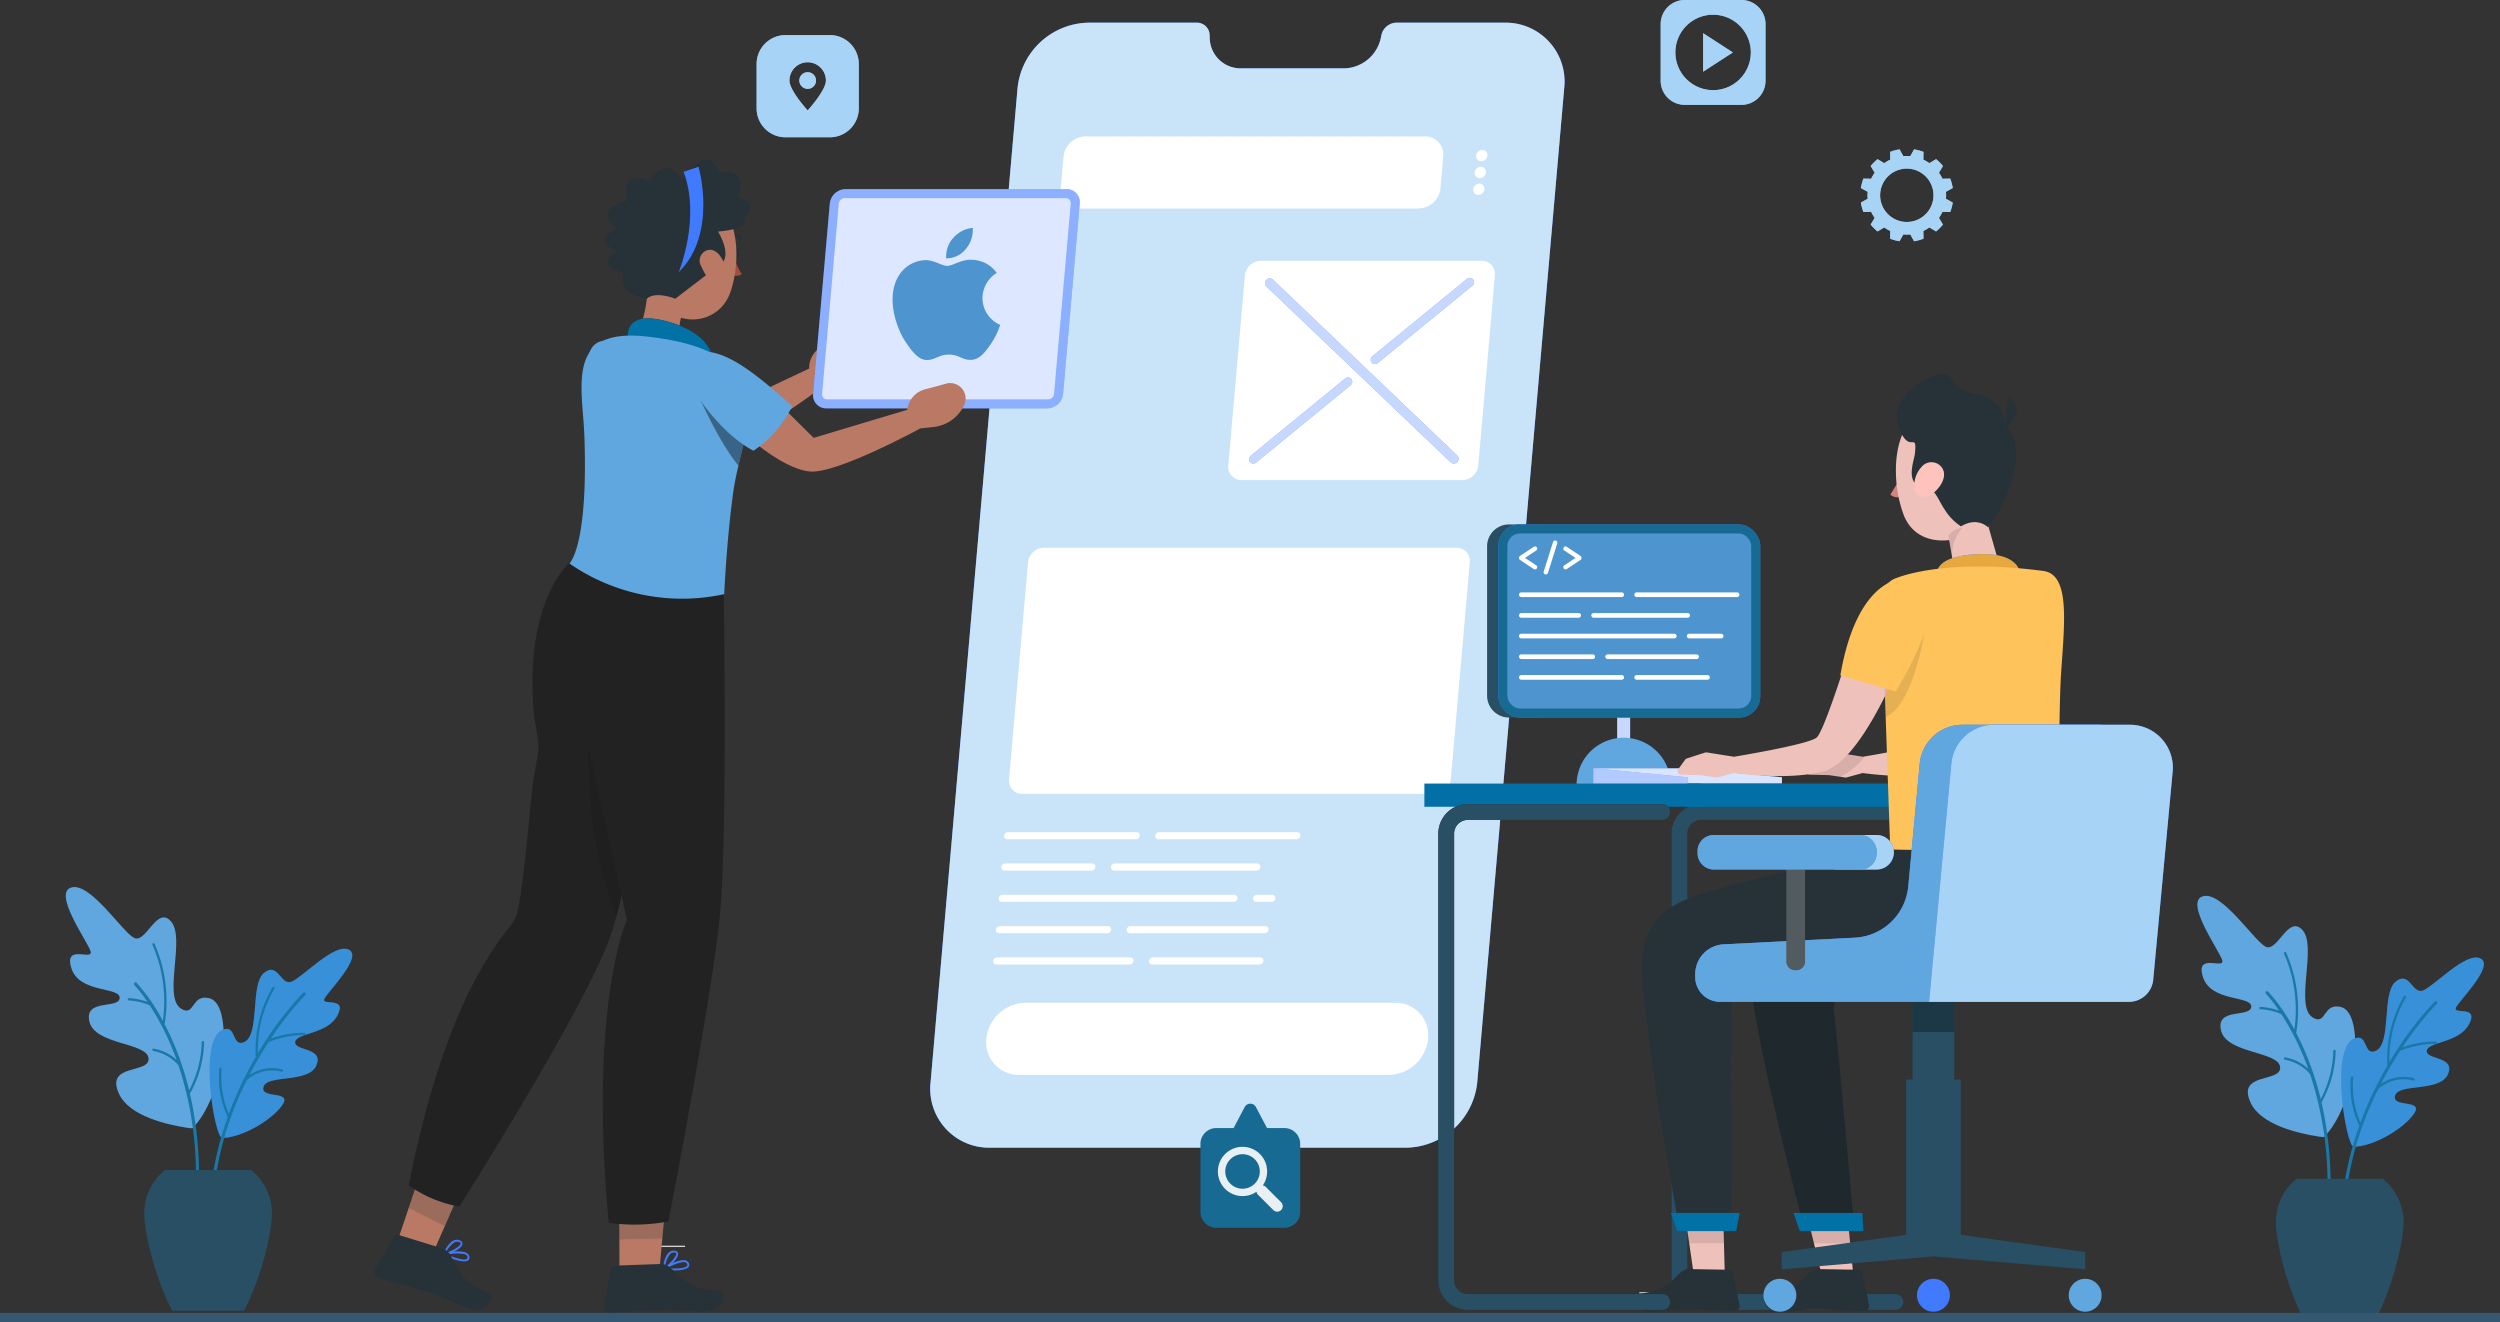 <svg xmlns="http://www.w3.org/2000/svg" width="570" height="301.526" viewBox="0 0 570 301.526">
  <rect x="0" y="0" width="570" height="301.526" fill="#333333" stroke="none"/>
  <g id="IT_Service_Indonesia_ic_9" transform="translate(-815 -957.663)">
    <g id="Group_303825" data-name="Group 303825" transform="translate(62)">
      <g id="Group_303824" data-name="Group 303824" transform="translate(795.194 842.27)">
        <g id="Background_Complete" data-name="Background Complete" transform="translate(0 86.731)">
          <g id="Group_303727" data-name="Group 303727" transform="translate(0 303.962)">
            <rect id="Rectangle_163051" data-name="Rectangle 163051" width="8.937" height="0.257" transform="translate(331.575 19.337)" fill="#ebebeb"/>
            <rect id="Rectangle_163054" data-name="Rectangle 163054" width="6.511" height="0.257" transform="translate(107.489 8.728)" fill="#ebebeb"/>
          </g>
          <g id="Group_303738" data-name="Group 303738" transform="translate(-27.194 230.908)">
            <g id="Group_303734" data-name="Group 303734" transform="translate(0 0)">
              <path id="Path_136107" data-name="Path 136107" d="M77.849,301.144c-.088.1.4.774-1.574.478-4.855-.73-13.308-2.7-15.662-7.692-3.361-7.132,7.059-4.529,6.7-8.174S55.1,282.747,53.837,277.4s6.783-2.8,6.89-5.407-9.159-.988-11-6.757,5.164-1.522,4.359-3.921-8.644-13.248-4.378-14.508,11.45,9.874,14.223,11.452,5.236-7.51,8.541-3.673-1.937,17.261,2.279,19.866c3.139,1.94,2.252-3.4,6.4-2.407C86.778,273.4,84.885,293.275,77.849,301.144Z" transform="translate(-48.447 -246.707)" fill="#60a6df"/>
              <path id="Path_136108" data-name="Path 136108" d="M68.374,277.015a16.639,16.639,0,0,1,4.2.861,31.65,31.65,0,0,0-2.986-3.835.36.36,0,0,1,.512-.506,42.335,42.335,0,0,1,5.98,8.675,32.032,32.032,0,0,0-2.367-17.323.27.27,0,0,1,.485-.237,32.456,32.456,0,0,1,2.291,18.321c.5.947,1,1.959,1.491,3.047a67.978,67.978,0,0,1,4.1,12.023,24.7,24.7,0,0,0,2.866-10.98.27.27,0,0,1,.539.017A24.821,24.821,0,0,1,82.263,298.8a83.837,83.837,0,0,1,1.827,24.788.361.361,0,0,1-.384.335l-.045-.006a.358.358,0,0,1-.289-.377,79.278,79.278,0,0,0-3.719-31.19,9.882,9.882,0,0,0-5.74-3.275.283.283,0,0,1-.224-.309.27.27,0,0,1,.308-.225,10.153,10.153,0,0,1,5.236,2.6A60.135,60.135,0,0,0,73.1,278.672a14.845,14.845,0,0,0-4.771-1.119.275.275,0,0,1-.246-.292A.269.269,0,0,1,68.374,277.015Z" transform="translate(-53.956 -251.7)" fill="#1978a7"/>
            </g>
            <g id="Group_303737" data-name="Group 303737" transform="translate(32.738 14.061)">
              <g id="Group_303736" data-name="Group 303736" transform="translate(0.042)">
                <path id="Path_136109" data-name="Path 136109" d="M96.855,309.383c4.034.076,10.925-3.67,13.63-7.315,2.745-3.7-4.977-1.4-4.183-4.308s10.313-.758,12.07-4.918-5.112-3.2-4.839-5.329,7.389-1.695,9.673-6.116-3.975-1.945-2.993-3.778,8.828-9.546,5.545-11.154-10.639,6.426-13.1,7.322-3.04-4.652-6.247-2-.806,14.254-4.581,15.785c-2.811,1.14-1.615-4.172-4.852-2.831C91.31,287.09,95.217,309.352,96.855,309.383Z" transform="translate(-94.013 -266.253)" fill="#3890d8"/>
                <g id="Group_303735" data-name="Group 303735" opacity="0.3">
                  <path id="Path_136110" data-name="Path 136110" d="M96.855,309.383c4.034.076,10.925-3.67,13.63-7.315,2.745-3.7-4.977-1.4-4.183-4.308s10.313-.758,12.07-4.918-5.112-3.2-4.839-5.329,7.389-1.695,9.673-6.116-3.975-1.945-2.993-3.778,8.828-9.546,5.545-11.154-10.639,6.426-13.1,7.322-3.04-4.652-6.247-2-.806,14.254-4.581,15.785c-2.811,1.14-1.615-4.172-4.852-2.831C91.31,287.09,95.217,309.352,96.855,309.383Z" transform="translate(-94.013 -266.253)" fill="#3890d8"/>
                </g>
              </g>
              <path id="Path_136111" data-name="Path 136111" d="M98.171,307.945a.255.255,0,0,1-.142-.118,21.223,21.223,0,0,1-1.81-10.815.27.27,0,1,1,.538.042,21.562,21.562,0,0,0,1.633,10.278,82.769,82.769,0,0,1,6.144-13,28.41,28.41,0,0,1,3.77-15.828.27.27,0,1,1,.455.29,28.024,28.024,0,0,0-3.739,14.7,75.593,75.593,0,0,1,10.318-13.792.36.36,0,0,1,.5.514,70.1,70.1,0,0,0-7.874,9.956,21.123,21.123,0,0,1,7.628-1.343.27.27,0,0,1-.006.54h-.005a20.7,20.7,0,0,0-8.135,1.584,85.863,85.863,0,0,0-4.391,7.549,9.122,9.122,0,0,1,7.526-1.326.27.27,0,0,1,.192.33.267.267,0,0,1-.329.192,8.7,8.7,0,0,0-7.955,1.924,73.058,73.058,0,0,0-7.82,29.577.359.359,0,0,1-.359.346H94.3a.36.36,0,0,1-.345-.374A70.988,70.988,0,0,1,98.171,307.945Z" transform="translate(-93.955 -269.657)" fill="#1978a7"/>
            </g>
            <path id="Path_136112" data-name="Path 136112" d="M79.7,368.471c-3.851-7.241-6.38-17.7-6.38-22.288a12.8,12.8,0,0,1,4.7-9.791h19.72a12.806,12.806,0,0,1,4.7,9.791c0,4.585-2.53,15.048-6.381,22.288Z" transform="translate(-55.427 -271.872)" fill="#284f63"/>
          </g>
          <g id="Group_304537" data-name="Group 304537" transform="translate(458.806 232.91)">
            <g id="Group_303734-2" data-name="Group 303734" transform="translate(0 0)">
              <path id="Path_136107-2" data-name="Path 136107" d="M77.849,301.144c-.088.1.4.774-1.574.478-4.855-.73-13.308-2.7-15.662-7.692-3.361-7.132,7.059-4.529,6.7-8.174S55.1,282.747,53.837,277.4s6.783-2.8,6.89-5.407-9.159-.988-11-6.757,5.164-1.522,4.359-3.921-8.644-13.248-4.378-14.508,11.45,9.874,14.223,11.452,5.236-7.51,8.541-3.673-1.937,17.261,2.279,19.866c3.139,1.94,2.252-3.4,6.4-2.407C86.778,273.4,84.885,293.275,77.849,301.144Z" transform="translate(-48.447 -246.707)" fill="#60a6df"/>
              <path id="Path_136108-2" data-name="Path 136108" d="M68.374,277.015a16.639,16.639,0,0,1,4.2.861,31.65,31.65,0,0,0-2.986-3.835.36.36,0,0,1,.512-.506,42.335,42.335,0,0,1,5.98,8.675,32.032,32.032,0,0,0-2.367-17.323.27.27,0,0,1,.485-.237,32.456,32.456,0,0,1,2.291,18.321c.5.947,1,1.959,1.491,3.047a67.978,67.978,0,0,1,4.1,12.023,24.7,24.7,0,0,0,2.866-10.98.27.27,0,0,1,.539.017A24.821,24.821,0,0,1,82.263,298.8a83.837,83.837,0,0,1,1.827,24.788.361.361,0,0,1-.384.335l-.045-.006a.358.358,0,0,1-.289-.377,79.278,79.278,0,0,0-3.719-31.19,9.882,9.882,0,0,0-5.74-3.275.283.283,0,0,1-.224-.309.27.27,0,0,1,.308-.225,10.153,10.153,0,0,1,5.236,2.6A60.135,60.135,0,0,0,73.1,278.672a14.845,14.845,0,0,0-4.771-1.119.275.275,0,0,1-.246-.292A.269.269,0,0,1,68.374,277.015Z" transform="translate(-53.956 -251.7)" fill="#1978a7"/>
            </g>
            <g id="Group_303737-2" data-name="Group 303737" transform="translate(32.738 14.061)">
              <g id="Group_303736-2" data-name="Group 303736" transform="translate(0.042)">
                <path id="Path_136109-2" data-name="Path 136109" d="M96.855,309.383c4.034.076,10.925-3.67,13.63-7.315,2.745-3.7-4.977-1.4-4.183-4.308s10.313-.758,12.07-4.918-5.112-3.2-4.839-5.329,7.389-1.695,9.673-6.116-3.975-1.945-2.993-3.778,8.828-9.546,5.545-11.154-10.639,6.426-13.1,7.322-3.04-4.652-6.247-2-.806,14.254-4.581,15.785c-2.811,1.14-1.615-4.172-4.852-2.831C91.31,287.09,95.217,309.352,96.855,309.383Z" transform="translate(-94.013 -266.253)" fill="#3890d8"/>
                <g id="Group_303735-2" data-name="Group 303735" opacity="0.3">
                  <path id="Path_136110-2" data-name="Path 136110" d="M96.855,309.383c4.034.076,10.925-3.67,13.63-7.315,2.745-3.7-4.977-1.4-4.183-4.308s10.313-.758,12.07-4.918-5.112-3.2-4.839-5.329,7.389-1.695,9.673-6.116-3.975-1.945-2.993-3.778,8.828-9.546,5.545-11.154-10.639,6.426-13.1,7.322-3.04-4.652-6.247-2-.806,14.254-4.581,15.785c-2.811,1.14-1.615-4.172-4.852-2.831C91.31,287.09,95.217,309.352,96.855,309.383Z" transform="translate(-94.013 -266.253)" fill="#3890d8"/>
                </g>
              </g>
              <path id="Path_136111-2" data-name="Path 136111" d="M98.171,307.945a.255.255,0,0,1-.142-.118,21.223,21.223,0,0,1-1.81-10.815.27.27,0,1,1,.538.042,21.562,21.562,0,0,0,1.633,10.278,82.769,82.769,0,0,1,6.144-13,28.41,28.41,0,0,1,3.77-15.828.27.27,0,1,1,.455.29,28.024,28.024,0,0,0-3.739,14.7,75.593,75.593,0,0,1,10.318-13.792.36.36,0,0,1,.5.514,70.1,70.1,0,0,0-7.874,9.956,21.123,21.123,0,0,1,7.628-1.343.27.27,0,0,1-.006.54h-.005a20.7,20.7,0,0,0-8.135,1.584,85.863,85.863,0,0,0-4.391,7.549,9.122,9.122,0,0,1,7.526-1.326.27.27,0,0,1,.192.33.267.267,0,0,1-.329.192,8.7,8.7,0,0,0-7.955,1.924,73.058,73.058,0,0,0-7.82,29.577.359.359,0,0,1-.359.346H94.3a.36.36,0,0,1-.345-.374A70.988,70.988,0,0,1,98.171,307.945Z" transform="translate(-93.955 -269.657)" fill="#1978a7"/>
            </g>
            <path id="Path_136112-2" data-name="Path 136112" d="M79.7,368.471c-3.851-7.241-6.38-17.7-6.38-22.288a12.8,12.8,0,0,1,4.7-9.791h19.72a12.806,12.806,0,0,1,4.7,9.791c0,4.585-2.53,15.048-6.381,22.288Z" transform="translate(-55.427 -271.872)" fill="#284f63"/>
          </g>
        </g>
        <g id="Screen" transform="translate(169.918 120.564)">
          <g id="Group_303760" data-name="Group 303760">
            <g id="Group_303739" data-name="Group 303739">
              <path id="Path_136113" data-name="Path 136113" d="M296.225,119.641H271.569a3.578,3.578,0,0,0-3.428,2.8l-.167.772a8.74,8.74,0,0,1-8.37,6.843H236.164a7.039,7.039,0,0,1-7.174-6.843l-.031-.772a2.881,2.881,0,0,0-2.937-2.8H201.367a16.576,16.576,0,0,0-16.192,14.889L165.339,361.255a13.425,13.425,0,0,0,13.587,14.889h94.86a16.576,16.576,0,0,0,16.192-14.889L309.812,134.53A13.425,13.425,0,0,0,296.225,119.641Z" transform="translate(-165.281 -119.641)" fill="#407bff"/>
              <path id="Path_136114" data-name="Path 136114" d="M296.225,119.641H271.569a3.578,3.578,0,0,0-3.428,2.8l-.167.772a8.74,8.74,0,0,1-8.37,6.843H236.164a7.039,7.039,0,0,1-7.174-6.843l-.031-.772a2.881,2.881,0,0,0-2.937-2.8H201.367a16.576,16.576,0,0,0-16.192,14.889L165.339,361.255a13.425,13.425,0,0,0,13.587,14.889h94.86a16.576,16.576,0,0,0,16.192-14.889L309.812,134.53A13.425,13.425,0,0,0,296.225,119.641Z" transform="translate(-165.281 -119.641)" fill="#c9e4f9"/>
            </g>
            <path id="Path_136115" data-name="Path 136115" d="M284.757,222.439h-50.37a2.984,2.984,0,0,1-3.019-3.308l3.795-43.373a3.684,3.684,0,0,1,3.6-3.308h50.37a2.983,2.983,0,0,1,3.019,3.308l-3.795,43.373A3.684,3.684,0,0,1,284.757,222.439Z" transform="translate(-163.427 -118.159)" fill="#fff"/>
            <path id="Path_136116" data-name="Path 136116" d="M269.491,353.443H185.2a7.409,7.409,0,0,1-7.5-8.217h0a9.146,9.146,0,0,1,8.935-8.216h84.287a7.409,7.409,0,0,1,7.5,8.216h0A9.147,9.147,0,0,1,269.491,353.443Z" transform="translate(-164.933 -113.543)" fill="#fff"/>
            <g id="Group_303741" data-name="Group 303741" transform="translate(29.722 25.934)">
              <path id="Path_136117" data-name="Path 136117" d="M275.76,161.3H198.418a4.159,4.159,0,0,1-4.209-4.613l.63-7.207a5.136,5.136,0,0,1,5.017-4.613H277.2a4.159,4.159,0,0,1,4.21,4.613l-.63,7.207A5.136,5.136,0,0,1,275.76,161.3Z" transform="translate(-194.192 -144.867)" fill="#fff"/>
              <g id="Group_303740" data-name="Group 303740" transform="translate(94.049 3.093)">
                <path id="Path_136118" data-name="Path 136118" d="M288.9,149.16a1.429,1.429,0,0,1-1.4,1.283,1.156,1.156,0,0,1-1.171-1.283,1.429,1.429,0,0,1,1.4-1.284A1.157,1.157,0,0,1,288.9,149.16Z" transform="translate(-285.656 -147.876)" fill="#fff"/>
                <path id="Path_136119" data-name="Path 136119" d="M288.574,152.894a1.43,1.43,0,0,1-1.4,1.284,1.157,1.157,0,0,1-1.172-1.284,1.429,1.429,0,0,1,1.4-1.284A1.158,1.158,0,0,1,288.574,152.894Z" transform="translate(-285.665 -147.771)" fill="#fff"/>
                <path id="Path_136120" data-name="Path 136120" d="M288.247,156.629a1.429,1.429,0,0,1-1.4,1.284,1.158,1.158,0,0,1-1.172-1.284,1.429,1.429,0,0,1,1.4-1.284A1.158,1.158,0,0,1,288.247,156.629Z" transform="translate(-285.674 -147.666)" fill="#fff"/>
              </g>
            </g>
            <path id="Path_136121" data-name="Path 136121" d="M279.861,292.212h-94.1a2.983,2.983,0,0,1-3.019-3.308l4.331-49.506a3.684,3.684,0,0,1,3.6-3.309h94.1a2.983,2.983,0,0,1,3.019,3.309L283.459,288.9A3.683,3.683,0,0,1,279.861,292.212Z" transform="translate(-164.791 -116.374)" fill="#fff"/>
            <g id="Group_303752" data-name="Group 303752" transform="translate(14.323 184.567)">
              <g id="Group_303742" data-name="Group 303742" transform="translate(2.498)">
                <path id="Path_136122" data-name="Path 136122" d="M211.679,300.787h-29.3a.729.729,0,0,1-.737-.808h0a.9.9,0,0,1,.879-.808h29.3a.729.729,0,0,1,.737.808h0A.9.9,0,0,1,211.679,300.787Z" transform="translate(-181.643 -299.171)" fill="#fff"/>
              </g>
              <g id="Group_303743" data-name="Group 303743" transform="translate(36.961)">
                <path id="Path_136123" data-name="Path 136123" d="M247.356,300.787h-31.45a.729.729,0,0,1-.738-.808h0a.9.9,0,0,1,.879-.808H247.5a.729.729,0,0,1,.737.808h0A.9.9,0,0,1,247.356,300.787Z" transform="translate(-215.165 -299.171)" fill="#fff"/>
              </g>
              <g id="Group_303744" data-name="Group 303744" transform="translate(1.873 7.139)">
                <path id="Path_136124" data-name="Path 136124" d="M201.594,307.731H181.776a.729.729,0,0,1-.738-.808h0a.9.9,0,0,1,.879-.808h19.819a.729.729,0,0,1,.737.808h0A.9.9,0,0,1,201.594,307.731Z" transform="translate(-181.035 -306.115)" fill="#fff"/>
              </g>
              <g id="Group_303745" data-name="Group 303745" transform="translate(26.858 7.139)">
                <path id="Path_136125" data-name="Path 136125" d="M238.543,307.731H206.079a.729.729,0,0,1-.738-.808h0a.9.9,0,0,1,.879-.808h32.464a.729.729,0,0,1,.738.808h0A.9.9,0,0,1,238.543,307.731Z" transform="translate(-205.338 -306.115)" fill="#fff"/>
              </g>
              <g id="Group_303746" data-name="Group 303746" transform="translate(1.249 14.278)">
                <path id="Path_136126" data-name="Path 136126" d="M234,314.675H181.168a.728.728,0,0,1-.737-.808h0a.9.9,0,0,1,.879-.808h52.834a.729.729,0,0,1,.737.808h0A.9.9,0,0,1,234,314.675Z" transform="translate(-180.428 -313.059)" fill="#fff"/>
              </g>
              <g id="Group_303747" data-name="Group 303747" transform="translate(59.25 14.278)">
                <path id="Path_136127" data-name="Path 136127" d="M241.075,314.675h-3.488a.728.728,0,0,1-.738-.808h0a.9.9,0,0,1,.879-.808h3.488a.729.729,0,0,1,.738.808h0A.9.9,0,0,1,241.075,314.675Z" transform="translate(-236.846 -313.059)" fill="#fff"/>
              </g>
              <g id="Group_303748" data-name="Group 303748" transform="translate(0.624 21.417)">
                <path id="Path_136128" data-name="Path 136128" d="M205.228,321.62H180.561a.728.728,0,0,1-.738-.808h0A.9.9,0,0,1,180.7,320h24.667a.729.729,0,0,1,.738.808h0A.9.9,0,0,1,205.228,321.62Z" transform="translate(-179.82 -320.004)" fill="#fff"/>
              </g>
              <g id="Group_303749" data-name="Group 303749" transform="translate(30.458 21.417)">
                <path id="Path_136129" data-name="Path 136129" d="M240.293,321.62H209.581a.728.728,0,0,1-.738-.808h0a.9.9,0,0,1,.879-.808h30.713a.729.729,0,0,1,.737.808h0A.9.9,0,0,1,240.293,321.62Z" transform="translate(-208.84 -320.004)" fill="#fff"/>
              </g>
              <g id="Group_303750" data-name="Group 303750" transform="translate(0 28.556)">
                <path id="Path_136130" data-name="Path 136130" d="M210.326,328.565H179.953a.729.729,0,0,1-.737-.808h0a.9.9,0,0,1,.879-.809h30.373a.729.729,0,0,1,.737.809h0A.9.9,0,0,1,210.326,328.565Z" transform="translate(-179.213 -326.948)" fill="#fff"/>
              </g>
              <g id="Group_303751" data-name="Group 303751" transform="translate(35.54 28.556)">
                <path id="Path_136131" data-name="Path 136131" d="M238.992,328.565H214.524a.729.729,0,0,1-.738-.808h0a.9.9,0,0,1,.879-.809h24.468a.73.73,0,0,1,.738.809h0A.9.9,0,0,1,238.992,328.565Z" transform="translate(-213.783 -326.948)" fill="#fff"/>
              </g>
            </g>
            <g id="Group_303759" data-name="Group 303759" transform="translate(72.676 58.184)">
              <g id="Group_303753" data-name="Group 303753" transform="translate(3.639 0.128)">
                <path id="Path_136132" data-name="Path 136132" d="M283.332,218.224a1.04,1.04,0,0,1-1.459.093L239.8,178.162a1.023,1.023,0,0,1,.035-1.452h0a1.041,1.041,0,0,1,1.459-.092l42.074,40.154a1.024,1.024,0,0,1-.035,1.452Z" transform="translate(-239.513 -176.362)" fill="#407bff"/>
              </g>
              <g id="Group_303754" data-name="Group 303754" transform="translate(0 22.715)">
                <path id="Path_136133" data-name="Path 136133" d="M236.174,217.592h0a1.05,1.05,0,0,1,.219-1.451l21.462-17.552a1.014,1.014,0,0,1,1.443.093h0a1.049,1.049,0,0,1-.219,1.451l-21.462,17.552A1.014,1.014,0,0,1,236.174,217.592Z" transform="translate(-235.973 -198.332)" fill="#407bff"/>
              </g>
              <g id="Group_303755" data-name="Group 303755" transform="translate(27.736)">
                <path id="Path_136134" data-name="Path 136134" d="M263.154,195.529h0a1.049,1.049,0,0,1,.219-1.451l21.5-17.585a1.014,1.014,0,0,1,1.443.093h0a1.05,1.05,0,0,1-.219,1.451l-21.5,17.585A1.014,1.014,0,0,1,263.154,195.529Z" transform="translate(-262.952 -176.237)" fill="#407bff"/>
              </g>
              <g id="Group_303756" data-name="Group 303756" transform="translate(3.639 0.128)" opacity="0.7">
                <path id="Path_136135" data-name="Path 136135" d="M283.332,218.224a1.04,1.04,0,0,1-1.459.093L239.8,178.162a1.023,1.023,0,0,1,.035-1.452h0a1.041,1.041,0,0,1,1.459-.092l42.074,40.154a1.024,1.024,0,0,1-.035,1.452Z" transform="translate(-239.513 -176.362)" fill="#fff"/>
              </g>
              <g id="Group_303757" data-name="Group 303757" transform="translate(0 22.715)" opacity="0.7">
                <path id="Path_136136" data-name="Path 136136" d="M236.174,217.592h0a1.05,1.05,0,0,1,.219-1.451l21.462-17.552a1.014,1.014,0,0,1,1.443.093h0a1.049,1.049,0,0,1-.219,1.451l-21.462,17.552A1.014,1.014,0,0,1,236.174,217.592Z" transform="translate(-235.973 -198.332)" fill="#fff"/>
              </g>
              <g id="Group_303758" data-name="Group 303758" transform="translate(27.736)" opacity="0.7">
                <path id="Path_136137" data-name="Path 136137" d="M263.154,195.529h0a1.049,1.049,0,0,1,.219-1.451l21.5-17.585a1.014,1.014,0,0,1,1.443.093h0a1.05,1.05,0,0,1-.219,1.451l-21.5,17.585A1.014,1.014,0,0,1,263.154,195.529Z" transform="translate(-262.952 -176.237)" fill="#fff"/>
              </g>
            </g>
          </g>
        </g>
        <g id="Icons" transform="translate(106.311 115.634)">
          <g id="Group_303764" data-name="Group 303764" transform="translate(24 7.766)">
            <g id="Group_303762" data-name="Group 303762">
              <path id="Path_136140" data-name="Path 136140" d="M120.114,168.117H110a6.586,6.586,0,0,0-6.586,6.586v10.118A6.586,6.586,0,0,0,110,191.407h10.118a6.586,6.586,0,0,0,6.587-6.586V174.7A6.586,6.586,0,0,0,120.114,168.117Zm-5.059,17.166s-4.156-4.521-4.156-6.817a4.157,4.157,0,1,1,8.314,0C119.212,180.762,115.055,185.283,115.055,185.283Z" transform="translate(-103.41 -168.117)" fill="#a7d3f6"/>
              <path id="Path_136141" data-name="Path 136141" d="M114.789,176.339a1.9,1.9,0,1,0,1.9,1.9A1.9,1.9,0,0,0,114.789,176.339Z" transform="translate(-103.144 -167.886)" fill="#a7d3f6"/>
            </g>
            <g id="Group_303763" data-name="Group 303763" opacity="0.7">
              <path id="Path_136142" data-name="Path 136142" d="M120.114,168.117H110a6.586,6.586,0,0,0-6.586,6.586v10.118A6.586,6.586,0,0,0,110,191.407h10.118a6.586,6.586,0,0,0,6.587-6.586V174.7A6.586,6.586,0,0,0,120.114,168.117Zm-5.059,17.166s-4.156-4.521-4.156-6.817a4.157,4.157,0,1,1,8.314,0C119.212,180.762,115.055,185.283,115.055,185.283Z" transform="translate(-103.41 -168.117)" fill="#a7d3f6"/>
              <path id="Path_136143" data-name="Path 136143" d="M114.789,176.339a1.9,1.9,0,1,0,1.9,1.9A1.9,1.9,0,0,0,114.789,176.339Z" transform="translate(-103.144 -167.886)" fill="#a7d3f6"/>
            </g>
          </g>
          <g id="Group_303767" data-name="Group 303767" transform="translate(230.125 -0.241)">
            <g id="Group_303765" data-name="Group 303765">
              <path id="Path_136144" data-name="Path 136144" d="M335.7,140.473l6.776-4.386L335.7,131.7Z" transform="translate(-326.019 -124.131)" fill="#a7d3f6"/>
              <path id="Path_136145" data-name="Path 136145" d="M344.693,124.338H331.784a5.5,5.5,0,0,0-5.5,5.5v12.909a5.5,5.5,0,0,0,5.5,5.5h12.909a5.5,5.5,0,0,0,5.5-5.5V129.839A5.5,5.5,0,0,0,344.693,124.338Zm-6.454,20.555a8.6,8.6,0,1,1,8.6-8.6A8.6,8.6,0,0,1,338.239,144.893Z" transform="translate(-326.283 -124.338)" fill="#a7d3f6"/>
            </g>
            <g id="Group_303766" data-name="Group 303766" opacity="0.7">
              <path id="Path_136146" data-name="Path 136146" d="M335.7,140.473l6.776-4.386L335.7,131.7Z" transform="translate(-326.019 -124.131)" fill="#a7d3f6"/>
              <path id="Path_136147" data-name="Path 136147" d="M344.693,124.338H331.784a5.5,5.5,0,0,0-5.5,5.5v12.909a5.5,5.5,0,0,0,5.5,5.5h12.909a5.5,5.5,0,0,0,5.5-5.5V129.839A5.5,5.5,0,0,0,344.693,124.338Zm-6.454,20.555a8.6,8.6,0,1,1,8.6-8.6A8.6,8.6,0,0,1,338.239,144.893Z" transform="translate(-326.283 -124.338)" fill="#a7d3f6"/>
            </g>
          </g>
        </g>
        <g id="Gears" transform="translate(315.027 185.443)">
          <g id="Group_303768" data-name="Group 303768" transform="translate(67.059 -36)">
            <path id="Path_136148" data-name="Path 136148" d="M357.048,172.8c0-.267-.014-.53-.037-.792l1.551-.863a10.488,10.488,0,0,0-.577-2.152l-1.772.03a8.891,8.891,0,0,0-.794-1.371l.912-1.519a10.625,10.625,0,0,0-1.576-1.576l-1.521.911a8.964,8.964,0,0,0-1.37-.793l.029-1.772a10.518,10.518,0,0,0-2.152-.578l-.862,1.552c-.261-.024-.524-.037-.792-.037s-.53.013-.792.037l-.861-1.552a10.519,10.519,0,0,0-2.152.578l.029,1.772a8.965,8.965,0,0,0-1.37.793l-1.52-.911a10.625,10.625,0,0,0-1.576,1.576l.912,1.519a8.9,8.9,0,0,0-.794,1.371l-1.772-.03a10.49,10.49,0,0,0-.577,2.152l1.551.863c-.023.261-.037.524-.037.792s.014.53.037.792l-1.551.862a10.455,10.455,0,0,0,.577,2.152l1.772-.029a8.937,8.937,0,0,0,.794,1.37l-.912,1.521a10.674,10.674,0,0,0,1.576,1.576l1.52-.912a8.885,8.885,0,0,0,1.37.794l-.029,1.772a10.453,10.453,0,0,0,2.152.577l.861-1.551c.261.023.524.037.792.037s.53-.014.792-.037l.862,1.551a10.452,10.452,0,0,0,2.152-.577l-.029-1.772a8.885,8.885,0,0,0,1.37-.794l1.521.912a10.674,10.674,0,0,0,1.576-1.576l-.912-1.521a8.93,8.93,0,0,0,.794-1.37l1.772.029a10.453,10.453,0,0,0,.577-2.152l-1.551-.862C357.034,173.327,357.048,173.063,357.048,172.8Zm-8.96,6.082a6.082,6.082,0,1,1,6.082-6.082A6.082,6.082,0,0,1,348.089,178.879Z" transform="translate(-337.615 -162.322)" fill="#a7d3f6"/>
            <path id="Path_136149" data-name="Path 136149" d="M357.048,172.8c0-.267-.014-.53-.037-.792l1.551-.863a10.488,10.488,0,0,0-.577-2.152l-1.772.03a8.891,8.891,0,0,0-.794-1.371l.912-1.519a10.625,10.625,0,0,0-1.576-1.576l-1.521.911a8.964,8.964,0,0,0-1.37-.793l.029-1.772a10.518,10.518,0,0,0-2.152-.578l-.862,1.552c-.261-.024-.524-.037-.792-.037s-.53.013-.792.037l-.861-1.552a10.519,10.519,0,0,0-2.152.578l.029,1.772a8.965,8.965,0,0,0-1.37.793l-1.52-.911a10.625,10.625,0,0,0-1.576,1.576l.912,1.519a8.9,8.9,0,0,0-.794,1.371l-1.772-.03a10.49,10.49,0,0,0-.577,2.152l1.551.863c-.023.261-.037.524-.037.792s.014.53.037.792l-1.551.862a10.455,10.455,0,0,0,.577,2.152l1.772-.029a8.937,8.937,0,0,0,.794,1.37l-.912,1.521a10.674,10.674,0,0,0,1.576,1.576l1.52-.912a8.885,8.885,0,0,0,1.37.794l-.029,1.772a10.453,10.453,0,0,0,2.152.577l.861-1.551c.261.023.524.037.792.037s.53-.014.792-.037l.862,1.551a10.452,10.452,0,0,0,2.152-.577l-.029-1.772a8.885,8.885,0,0,0,1.37-.794l1.521.912a10.674,10.674,0,0,0,1.576-1.576l-.912-1.521a8.93,8.93,0,0,0,.794-1.37l1.772.029a10.453,10.453,0,0,0,.577-2.152l-1.551-.862C357.034,173.327,357.048,173.063,357.048,172.8Zm-8.96,6.082a6.082,6.082,0,1,1,6.082-6.082A6.082,6.082,0,0,1,348.089,178.879Z" transform="translate(-337.615 -162.322)" fill="#a7d3f6" opacity="0.7"/>
          </g>
        </g>
        <g id="Speech_bubbles" data-name="Speech bubbles" transform="translate(198.224 114.682)">
          <g id="Group_303773" data-name="Group 303773" transform="translate(33.284 252.349)">
            <path id="Path_136158" data-name="Path 136158" d="M244.322,364.942h-3.954l-2.524-4.786a1.451,1.451,0,0,0-2.567,0l-2.524,4.786H228.8a3.608,3.608,0,0,0-3.608,3.608v15.522a3.608,3.608,0,0,0,3.608,3.608h15.523a3.608,3.608,0,0,0,3.608-3.608V368.55A3.608,3.608,0,0,0,244.322,364.942Z" transform="translate(-225.191 -359.382)" fill="#176a92"/>
            <path id="Path_136159" data-name="Path 136159" d="M238.648,370.6a5.615,5.615,0,1,0-.793,8.595,1.256,1.256,0,0,0,.35.684l3.487,3.487a1.259,1.259,0,0,0,1.781-1.781l-3.487-3.487a1.247,1.247,0,0,0-.685-.349A5.621,5.621,0,0,0,238.648,370.6Zm-1.187,6.753a3.936,3.936,0,1,1,0-5.567A3.941,3.941,0,0,1,237.46,377.354Z" transform="translate(-225.082 -359.113)" fill="#fff" opacity="0.9"/>
          </g>
        </g>
        <g id="Character_2" data-name="Character 2" transform="translate(282.575 200.564)">
          <path id="Path_136160" data-name="Path 136160" d="M406.654,264.307s-8.384,20.767-16.583,23.013-20.575.421-20.575.421l-3.824,1.046-3.748-.557a1.074,1.074,0,0,0-.13-.011l-4.235-.1a.807.807,0,0,1-.72-1.272l1.521-2.1a.994.994,0,0,1,.5-.355l4.027-1.3a1.061,1.061,0,0,1,.49-.039l6.156.977s17.118-2.8,18.86-4.393,6.9-18.188,6.9-18.188Z" transform="translate(-269.568 -196.662)" fill="#eec1bb"/>
          <path id="Path_136161" data-name="Path 136161" d="M369.927,283.382l-.395.066-6.156-.977a1.061,1.061,0,0,0-.49.039l-4.026,1.3a1,1,0,0,0-.5.356l-1.521,2.1a.807.807,0,0,0,.72,1.272l4.236.1a1.075,1.075,0,0,1,.129.011l2.521.374A16.1,16.1,0,0,0,369.927,283.382Z" transform="translate(-269.568 -196.073)" opacity="0.1"/>
          <path id="Path_136162" data-name="Path 136162" d="M410.7,244.236c-6.086-2-14.651,2.575-17.93,21.741l12.638,3.688S419.4,247.092,410.7,244.236Z" transform="translate(-268.556 -197.157)" fill="#407bff"/>
          <g id="Group_303774" data-name="Group 303774" transform="translate(106.239 0)">
            <path id="Path_136163" data-name="Path 136163" d="M375.768,219.9c.007.629.339,1.138.751,1.134s.768-.545.743-1.156-.339-1.138-.753-1.128S375.767,219.268,375.768,219.9Z" transform="translate(-375.271 -197.86)" fill="#263238"/>
            <path id="Path_136164" data-name="Path 136164" d="M378.276,220.47l-2.991,4.946s1.034,1.171,3.278.306Z" transform="translate(-375.285 -197.812)" fill="#d4827d"/>
            <path id="Path_136165" data-name="Path 136165" d="M378.826,216.042a.341.341,0,0,1-.294.109,2.59,2.59,0,0,0-2.256.7.33.33,0,0,1-.462.034.336.336,0,0,1-.031-.467,3.214,3.214,0,0,1,2.838-.925.33.33,0,0,1,.283.372h0A.36.36,0,0,1,378.826,216.042Z" transform="translate(-375.273 -197.953)" fill="#263238"/>
            <path id="Path_136166" data-name="Path 136166" d="M399.935,215.8c.469,8.357.848,11.89-2.841,16.642-5.893,5.091-15.93,5.9-18.884-2.153-2.663-7.248-2.979-19.667,4.756-23.973a11.426,11.426,0,0,1,16.969,9.484Z" transform="translate(-375.251 -198.25)" fill="#eec1bb"/>
            <path id="Path_136167" data-name="Path 136167" d="M387.968,233.367l2.117,12.379,10.324-2.385L396.8,230.724Z" transform="translate(-374.929 -197.524)" fill="#eec1bb"/>
            <path id="Path_136168" data-name="Path 136168" d="M380.851,216.6c.525-5.432-1.339.839-3.855-6.325s9.346-12.987,11.243-11.652.808,3.389,7.081,4.544a7.125,7.125,0,0,1,6.007,7.246s3.608,1.674,2.325,9.425a31.82,31.82,0,0,1-6.181,13.615s-2.374-2.448-6.129-.186a12.271,12.271,0,0,1-3.667-3.75c-1.693-2.529-2.213-4.928-4.53-5.137C378.284,223.94,380.678,218.381,380.851,216.6Z" transform="translate(-375.247 -198.43)" fill="#263238"/>
            <path id="Path_136169" data-name="Path 136169" d="M399.993,211.214s5.12-3.149,2.854-6.45S401.675,208.39,399.993,211.214Z" transform="translate(-374.592 -198.277)" fill="#263238"/>
            <path id="Path_136170" data-name="Path 136170" d="M382.217,219.2a6.431,6.431,0,0,0-1.633,4.656c.145,2.264,2.36,2.667,4.111,1.43,1.586-1.121,3.4-3.642,2.391-5.628A2.913,2.913,0,0,0,382.217,219.2Z" transform="translate(-375.137 -197.879)" fill="#ffc3bd"/>
            <path id="Path_136171" data-name="Path 136171" d="M388.162,234.479l.84,4.914a9.287,9.287,0,0,1,2.322-6.714A4.147,4.147,0,0,0,388.162,234.479Z" transform="translate(-374.924 -197.47)" opacity="0.1"/>
          </g>
          <g id="Group_303775" data-name="Group 303775" transform="translate(43.952 68.965)">
            <rect id="Rectangle_163066" data-name="Rectangle 163066" width="2.951" height="17.409" fill="#407bff"/>
            <rect id="Rectangle_163067" data-name="Rectangle 163067" width="2.951" height="17.409" fill="#fff" opacity="0.7"/>
          </g>
          <g id="Group_303777" data-name="Group 303777" transform="translate(14.29 34.402)">
            <path id="Path_136172" data-name="Path 136172" d="M298.182,231.894h-7.35a4.987,4.987,0,0,0-4.987,4.987V270.93a4.987,4.987,0,0,0,4.987,4.987h7.35Z" transform="translate(-285.845 -231.894)" fill="#284f63"/>
            <g id="Group_303776" data-name="Group 303776" transform="translate(2.57 0)">
              <rect id="Rectangle_163068" data-name="Rectangle 163068" width="59.705" height="44.023" rx="4.851" fill="#407bff"/>
              <rect id="Rectangle_163069" data-name="Rectangle 163069" width="59.705" height="44.023" rx="4.851" fill="#176a92"/>
            </g>
            <rect id="Rectangle_163070" data-name="Rectangle 163070" width="55.593" height="39.91" rx="2.851" transform="translate(4.627 2.057)" fill="#4e95cf"/>
          </g>
          <path id="Path_136173" data-name="Path 136173" d="M305.689,289.833a10.738,10.738,0,0,1,21.475,0Z" transform="translate(-270.999 -196.167)" fill="#60a6df"/>
          <g id="Group_303778" data-name="Group 303778" transform="translate(38.562 90.002)">
            <path id="Path_136174" data-name="Path 136174" d="M330.93,285.976H309.455v3.491H352.4v-1.435Z" transform="translate(-309.455 -285.976)" fill="#407bff"/>
            <path id="Path_136175" data-name="Path 136175" d="M330.93,285.976H309.455v3.491H352.4v-1.435Z" transform="translate(-309.455 -285.976)" fill="#fff" opacity="0.8"/>
            <path id="Path_136176" data-name="Path 136176" d="M330.93,289.467H309.455v-3.491l21.475,2.056Z" transform="translate(-309.455 -285.976)" fill="#407bff"/>
            <path id="Path_136177" data-name="Path 136177" d="M330.93,289.467H309.455v-3.491l21.475,2.056Z" transform="translate(-309.455 -285.976)" fill="#fff" opacity="0.6"/>
          </g>
          <g id="Group_303781" data-name="Group 303781" transform="translate(56.35 98.165)">
            <g id="Group_303779" data-name="Group 303779">
              <path id="Path_136178" data-name="Path 136178" d="M377.8,409.23H333.489a6.73,6.73,0,0,1-6.731-6.731V300.648a6.73,6.73,0,0,1,6.731-6.731H377.8a1.8,1.8,0,0,1,1.8,1.8h0a1.8,1.8,0,0,1-1.8,1.8H333.489a3.132,3.132,0,0,0-3.132,3.132V402.5a3.132,3.132,0,0,0,3.132,3.132H377.8a1.8,1.8,0,0,1,1.8,1.8h0A1.8,1.8,0,0,1,377.8,409.23Z" transform="translate(-326.758 -293.917)" fill="#263238"/>
            </g>
            <g id="Group_303780" data-name="Group 303780">
              <path id="Path_136179" data-name="Path 136179" d="M377.8,409.23H333.489a6.73,6.73,0,0,1-6.731-6.731V300.648a6.73,6.73,0,0,1,6.731-6.731H377.8a1.8,1.8,0,0,1,1.8,1.8h0a1.8,1.8,0,0,1-1.8,1.8H333.489a3.132,3.132,0,0,0-3.132,3.132V402.5a3.132,3.132,0,0,0,3.132,3.132H377.8a1.8,1.8,0,0,1,1.8,1.8h0A1.8,1.8,0,0,1,377.8,409.23Z" transform="translate(-326.758 -293.917)" fill="#284f63"/>
            </g>
          </g>
          <g id="Group_303782" data-name="Group 303782" transform="translate(0 93.493)">
            <rect id="Rectangle_163071" data-name="Rectangle 163071" width="62.902" height="5.272" fill="#0271a6"/>
            <rect id="Rectangle_163072" data-name="Rectangle 163072" width="62.902" height="5.272" fill="#0271a6" opacity="0.2"/>
            <rect id="Rectangle_163073" data-name="Rectangle 163073" width="53.649" height="5.272" transform="translate(60.037)" fill="#0271a6"/>
            <rect id="Rectangle_163074" data-name="Rectangle 163074" width="53.649" height="5.272" transform="translate(60.037)" fill="#0271a6" opacity="0.5"/>
          </g>
          <g id="Group_303785" data-name="Group 303785" transform="translate(73.967 106.849)">
            <g id="Group_303784" data-name="Group 303784" transform="translate(3.426 69.259)">
              <path id="Path_136180" data-name="Path 136180" d="M364.533,369.733l2.977,30.034h-7.12l-7.12-29.257Z" transform="translate(-347.057 -369.733)" fill="#eec1bb"/>
              <g id="Group_303783" data-name="Group 303783" transform="translate(0 28.069)">
                <path id="Path_136181" data-name="Path 136181" d="M359.894,397.04l9.079.155a.731.731,0,0,1,.7.583l1.515,7.414a1.216,1.216,0,0,1-.938,1.441,1.257,1.257,0,0,1-.256.027c-3.272-.113-6.18-.342-10.254-.406-4.809-.08-3.6.515-9.254.5-3.407-.013-3.964-3.9-2.517-4.062,6.625-.719,7.344-2.7,9.935-5.026A2.931,2.931,0,0,1,359.894,397.04Z" transform="translate(-347.226 -397.035)" fill="#263238"/>
              </g>
              <path id="Path_136182" data-name="Path 136182" d="M366.734,391.927l-2.2-22.194-11.263.777,5.212,21.418Z" transform="translate(-347.057 -369.733)" opacity="0.1"/>
            </g>
            <path id="Path_136183" data-name="Path 136183" d="M413.515,302.364l-29.183,1.047s-39.265,13.727-40.369,24.327c-1.131,10.874,12.073,60.844,12.073,60.844h11.725s-3.233-36.67-4.476-47.9,40.908-7.508,48.226-17.088C418.247,314.776,413.515,302.364,413.515,302.364Z" transform="translate(-343.894 -302.364)" fill="#263238"/>
            <path id="Path_136184" data-name="Path 136184" d="M413.515,302.364l-29.183,1.047s-39.265,13.727-40.369,24.327c-1.131,10.874,12.073,60.844,12.073,60.844h11.725s-3.233-36.67-4.476-47.9,40.908-7.508,48.226-17.088C418.247,314.776,413.515,302.364,413.515,302.364Z" transform="translate(-343.894 -302.364)" opacity="0.2"/>
            <path id="Path_136185" data-name="Path 136185" d="M369.48,384.592l.259,4.143h-14.5l-1.424-4.143Z" transform="translate(-343.616 -300.057)" fill="#0271a6"/>
          </g>
          <g id="Group_303788" data-name="Group 303788" transform="translate(47.877 106.849)">
            <g id="Group_303787" data-name="Group 303787" transform="translate(0 70.683)">
              <path id="Path_136186" data-name="Path 136186" d="M338.107,371.118l.777,28.61h-6.991l-4.143-28.61Z" transform="translate(-318.257 -371.118)" fill="#eec1bb"/>
              <g id="Group_303786" data-name="Group 303786" transform="translate(0 26.645)">
                <path id="Path_136187" data-name="Path 136187" d="M331.183,397.04l9.08.155a.73.73,0,0,1,.7.583l1.515,7.414a1.215,1.215,0,0,1-.937,1.441,1.267,1.267,0,0,1-.257.027c-3.271-.113-6.179-.342-10.254-.406-4.808-.08-3.6.515-9.252.5-3.407-.013-3.964-3.9-2.518-4.062,6.625-.719,7.345-2.7,9.936-5.026A2.927,2.927,0,0,1,331.183,397.04Z" transform="translate(-318.516 -397.035)" fill="#263238"/>
              </g>
              <path id="Path_136188" data-name="Path 136188" d="M338.67,391.864l-.563-20.746H327.75l3.007,20.768C333.01,391.894,336.112,391.88,338.67,391.864Z" transform="translate(-318.257 -371.118)" opacity="0.1"/>
            </g>
            <path id="Path_136189" data-name="Path 136189" d="M401.493,304.78s2.423,22.18-20.149,23.217-40.177,3.624-40.7,11.651,0,48.934,0,48.934H328.382s-4.772-25.861-6.634-41.9c-1.806-15.577-5.106-26.871,10.875-32.147,16.99-5.61,47.2-10.8,47.2-10.8l21.751-1.373Z" transform="translate(-318.469 -302.364)" fill="#263238"/>
            <path id="Path_136190" data-name="Path 136190" d="M342.281,384.592l-.777,4.143H328.04l-1.424-4.143Z" transform="translate(-318.289 -300.057)" fill="#0271a6"/>
          </g>
          <g id="Group_303789" data-name="Group 303789" transform="translate(116.833 41.146)">
            <path id="Path_136191" data-name="Path 136191" d="M404.556,242.927s0-5.007-10.108-4.427c-10.727.615-8.707,5.411-8.707,5.411Z" transform="translate(-385.59 -238.454)" fill="#407bff"/>
            <path id="Path_136192" data-name="Path 136192" d="M404.556,242.927s0-5.007-10.108-4.427c-10.727.615-8.707,5.411-8.707,5.411Z" transform="translate(-385.59 -238.454)" fill="#e5a940"/>
          </g>
          <path id="Path_136193" data-name="Path 136193" d="M414.28,265.258c-.679,9.878-.445,39.6-.445,39.6s-21.561,1.417-38.531.866l-1.967-57.175a5.008,5.008,0,0,1,3.229-4.652c4.792-1.863,16.037-3.971,33.629-1.662C416.263,243.03,415.081,253.579,414.28,265.258Z" transform="translate(-269.101 -197.23)" fill="#fec35b"/>
          <path id="Path_136194" data-name="Path 136194" d="M378.071,264.307s-8.383,20.767-16.581,23.013-20.576.421-20.576.421l-3.824,1.046-3.748-.557a1.111,1.111,0,0,0-.13-.011l-4.235-.1a.806.806,0,0,1-.72-1.272l1.521-2.1a.99.99,0,0,1,.5-.355l4.027-1.3a1.06,1.06,0,0,1,.49-.039l6.155.977s17.119-2.8,18.861-4.393,6.9-18.188,6.9-18.188Z" transform="translate(-270.37 -196.662)" fill="#eec1bb"/>
          <path id="Path_136195" data-name="Path 136195" d="M376.575,254.876s-1.3,1.545-2.889,3.789l.57,16.55c6.3-2.78,8.8-19.007,8.8-19.007l-4.09-2.9Z" transform="translate(-269.091 -196.891)" opacity="0.1"/>
          <path id="Path_136196" data-name="Path 136196" d="M382.115,244.236c-6.087-2-14.652,2.575-17.931,21.741l12.638,3.688S390.817,247.092,382.115,244.236Z" transform="translate(-269.358 -197.157)" fill="#fec35b"/>
          <g id="Group_303795" data-name="Group 303795" transform="translate(61.74 80.076)">
            <g id="Group_303792" data-name="Group 303792" transform="translate(15.554 63.173)">
              <rect id="Rectangle_163075" data-name="Rectangle 163075" width="9.51" height="27.874" transform="translate(34.003)" fill="#263238"/>
              <rect id="Rectangle_163076" data-name="Rectangle 163076" width="9.51" height="27.874" transform="translate(34.003)" fill="#284f63"/>
              <g id="Group_303790" data-name="Group 303790" transform="translate(4.162 17.708)">
                <path id="Path_136197" data-name="Path 136197" d="M392.006,390.41V354.995H379.545V390.41l-28.366,3.935v3.935l34.6-2.951,34.6,2.951v-3.935Z" transform="translate(-351.179 -354.995)" fill="#284f63"/>
              </g>
              <g id="Group_303791" data-name="Group 303791" transform="translate(0 63.146)">
                <circle id="Ellipse_4691" data-name="Ellipse 4691" cx="3.751" cy="3.751" r="3.751" fill="#60a6df"/>
                <circle id="Ellipse_4692" data-name="Ellipse 4692" cx="3.751" cy="3.751" r="3.751" transform="translate(69.603)" fill="#60a6df"/>
              </g>
              <circle id="Ellipse_4693" data-name="Ellipse 4693" cx="3.751" cy="3.751" r="3.751" transform="translate(35.007 63.146)" fill="#407bff"/>
              <rect id="Rectangle_163077" data-name="Rectangle 163077" width="9.51" height="6.886" transform="translate(34.003)" opacity="0.3"/>
            </g>
            <g id="Group_303794" data-name="Group 303794">
              <path id="Path_136198" data-name="Path 136198" d="M423.909,276.321H392.923a9.776,9.776,0,0,0-9.734,8.867l-2.616,28a12.892,12.892,0,0,1-12.182,11.675l-29.9,1.514A6.834,6.834,0,0,0,332,333.2v.631a5.661,5.661,0,0,0,5.661,5.661h91.076l4.9-52.487A9.776,9.776,0,0,0,423.909,276.321Z" transform="translate(-332.001 -276.321)" fill="#407bff"/>
              <path id="Path_136199" data-name="Path 136199" d="M423.909,276.321H392.923a9.776,9.776,0,0,0-9.734,8.867l-2.616,28a12.892,12.892,0,0,1-12.182,11.675l-29.9,1.514A6.834,6.834,0,0,0,332,333.2v.631a5.661,5.661,0,0,0,5.661,5.661h91.076l4.9-52.487A9.776,9.776,0,0,0,423.909,276.321Z" transform="translate(-332.001 -276.321)" fill="#60a6df"/>
              <path id="Rectangle_163078" data-name="Rectangle 163078" d="M0,0H4.263a0,0,0,0,1,0,0V22.374a2,2,0,0,1-2,2H2a2,2,0,0,1-2-2V0A0,0,0,0,1,0,0Z" transform="translate(20.782 31.587)" fill="#263238"/>
              <path id="Rectangle_163079" data-name="Rectangle 163079" d="M0,0H4.263a0,0,0,0,1,0,0V22.374a2,2,0,0,1-2,2H2a2,2,0,0,1-2-2V0A0,0,0,0,1,0,0Z" transform="translate(20.782 31.587)" fill="#fff" opacity="0.2"/>
              <g id="Group_303793" data-name="Group 303793" transform="translate(0.533 25.134)">
                <path id="Path_136200" data-name="Path 136200" d="M372.492,300.769h-9.511v7.87h9.511a3.935,3.935,0,0,0,0-7.87Z" transform="translate(-331.665 -300.769)" fill="#407bff"/>
                <path id="Path_136201" data-name="Path 136201" d="M372.492,300.769h-9.511v7.87h9.511a3.935,3.935,0,0,0,0-7.87Z" transform="translate(-331.665 -300.769)" fill="#a7d3f6"/>
                <rect id="Rectangle_163080" data-name="Rectangle 163080" width="40.826" height="7.87" rx="3.688" fill="#407bff"/>
                <path id="Path_136413" data-name="Path 136413" d="M3.688,0h33.45a3.688,3.688,0,0,1,3.688,3.688v.494A3.688,3.688,0,0,1,37.138,7.87H3.688A3.688,3.688,0,0,1,0,4.182V3.688A3.688,3.688,0,0,1,3.688,0Z" fill="#60a6df"/>
              </g>
              <path id="Path_136202" data-name="Path 136202" d="M429.425,339.494H383.874l5.074-54.306a9.776,9.776,0,0,1,9.734-8.867h30.986a9.775,9.775,0,0,1,9.734,10.686l-4.432,47.438A5.568,5.568,0,0,1,429.425,339.494Z" transform="translate(-330.546 -276.321)" fill="#407bff"/>
              <path id="Path_136203" data-name="Path 136203" d="M429.425,339.494H383.874l5.074-54.306a9.776,9.776,0,0,1,9.734-8.867h30.986a9.775,9.775,0,0,1,9.734,10.686l-4.432,47.438A5.568,5.568,0,0,1,429.425,339.494Z" transform="translate(-330.546 -276.321)" fill="#a7d3f6"/>
            </g>
          </g>
          <g id="Group_303798" data-name="Group 303798" transform="translate(3.17 98.165)">
            <g id="Group_303796" data-name="Group 303796">
              <path id="Path_136204" data-name="Path 136204" d="M326.067,409.23H281.76a6.73,6.73,0,0,1-6.731-6.731V300.648a6.73,6.73,0,0,1,6.731-6.731h44.307a1.8,1.8,0,0,1,1.8,1.8h0a1.8,1.8,0,0,1-1.8,1.8H281.76a3.132,3.132,0,0,0-3.132,3.132V402.5a3.132,3.132,0,0,0,3.132,3.132h44.307a1.8,1.8,0,0,1,1.8,1.8h0A1.8,1.8,0,0,1,326.067,409.23Z" transform="translate(-275.029 -293.917)" fill="#263238"/>
            </g>
            <g id="Group_303797" data-name="Group 303797">
              <path id="Path_136205" data-name="Path 136205" d="M326.067,409.23H281.76a6.73,6.73,0,0,1-6.731-6.731V300.648a6.73,6.73,0,0,1,6.731-6.731h44.307a1.8,1.8,0,0,1,1.8,1.8h0a1.8,1.8,0,0,1-1.8,1.8H281.76a3.132,3.132,0,0,0-3.132,3.132V402.5a3.132,3.132,0,0,0,3.132,3.132h44.307a1.8,1.8,0,0,1,1.8,1.8h0A1.8,1.8,0,0,1,326.067,409.23Z" transform="translate(-275.029 -293.917)" fill="#284f63"/>
            </g>
          </g>
          <g id="Group_303799" data-name="Group 303799" transform="translate(21.558 39.412)">
            <path id="Path_136206" data-name="Path 136206" d="M296.286,241.927l-3.12-2.07a.561.561,0,0,1,0-.934l3.12-2.071a.506.506,0,0,1,.7.142h0a.506.506,0,0,1-.142.7l-2.553,1.694,2.553,1.694a.508.508,0,0,1,.142.7h0A.506.506,0,0,1,296.286,241.927Z" transform="translate(-292.915 -236.767)" fill="#fff"/>
          </g>
          <g id="Group_303800" data-name="Group 303800" transform="translate(31.663 39.412)">
            <path id="Path_136207" data-name="Path 136207" d="M302.828,241.785h0a.508.508,0,0,1,.142-.7l2.554-1.694-2.554-1.694a.506.506,0,0,1-.142-.7h0a.507.507,0,0,1,.7-.142l3.12,2.071a.561.561,0,0,1,0,.934l-3.12,2.07A.507.507,0,0,1,302.828,241.785Z" transform="translate(-302.744 -236.767)" fill="#fff"/>
          </g>
          <g id="Group_303801" data-name="Group 303801" transform="translate(27.173 38.061)">
            <path id="Path_136208" data-name="Path 136208" d="M298.731,243.169h0a.506.506,0,0,1-.33-.634l2.124-6.728a.506.506,0,0,1,.634-.33h0a.507.507,0,0,1,.33.635l-2.124,6.727A.506.506,0,0,1,298.731,243.169Z" transform="translate(-298.377 -235.453)" fill="#fff"/>
          </g>
          <g id="Group_303812" data-name="Group 303812" transform="translate(21.558 49.893)">
            <g id="Group_303802" data-name="Group 303802">
              <path id="Path_136209" data-name="Path 136209" d="M316.339,248.029H293.449a.534.534,0,0,1-.534-.534h0a.534.534,0,0,1,.534-.534h22.891a.534.534,0,0,1,.534.534h0A.533.533,0,0,1,316.339,248.029Z" transform="translate(-292.915 -246.962)" fill="#fff"/>
            </g>
            <g id="Group_303803" data-name="Group 303803" transform="translate(26.302)">
              <path id="Path_136210" data-name="Path 136210" d="M341.923,248.029H319.033a.533.533,0,0,1-.534-.534h0a.534.534,0,0,1,.534-.534h22.891a.534.534,0,0,1,.534.534h0A.533.533,0,0,1,341.923,248.029Z" transform="translate(-318.499 -246.962)" fill="#fff"/>
            </g>
            <g id="Group_303804" data-name="Group 303804" transform="translate(0 4.713)">
              <path id="Path_136211" data-name="Path 136211" d="M306.529,252.612h-13.08a.534.534,0,0,1-.534-.534h0a.534.534,0,0,1,.534-.533h13.08a.533.533,0,0,1,.534.533h0A.533.533,0,0,1,306.529,252.612Z" transform="translate(-292.915 -251.546)" fill="#fff"/>
            </g>
            <g id="Group_303805" data-name="Group 303805" transform="translate(16.49 4.713)">
              <path id="Path_136212" data-name="Path 136212" d="M330.914,252.612H309.489a.533.533,0,0,1-.534-.534h0a.533.533,0,0,1,.534-.533h21.426a.533.533,0,0,1,.534.533h0A.533.533,0,0,1,330.914,252.612Z" transform="translate(-308.955 -251.546)" fill="#fff"/>
            </g>
            <g id="Group_303806" data-name="Group 303806" transform="translate(0 9.424)">
              <path id="Path_136213" data-name="Path 136213" d="M328.319,257.2H293.449a.533.533,0,0,1-.534-.533h0a.534.534,0,0,1,.534-.534h34.871a.534.534,0,0,1,.534.534h0A.534.534,0,0,1,328.319,257.2Z" transform="translate(-292.915 -256.129)" fill="#fff"/>
            </g>
            <g id="Group_303807" data-name="Group 303807" transform="translate(38.281 9.424)">
              <path id="Path_136214" data-name="Path 136214" d="M337.965,257.2h-7.281a.533.533,0,0,1-.534-.533h0a.533.533,0,0,1,.534-.534h7.281a.533.533,0,0,1,.534.534h0A.533.533,0,0,1,337.965,257.2Z" transform="translate(-330.151 -256.129)" fill="#fff"/>
            </g>
            <g id="Group_303808" data-name="Group 303808" transform="translate(0 14.136)">
              <path id="Path_136215" data-name="Path 136215" d="M309.729,261.779h-16.28a.534.534,0,0,1-.534-.534h0a.534.534,0,0,1,.534-.534h16.28a.534.534,0,0,1,.534.534h0A.533.533,0,0,1,309.729,261.779Z" transform="translate(-292.915 -260.712)" fill="#fff"/>
            </g>
            <g id="Group_303809" data-name="Group 303809" transform="translate(19.69 14.136)">
              <path id="Path_136216" data-name="Path 136216" d="M332.872,261.779H312.6a.534.534,0,0,1-.534-.534h0a.534.534,0,0,1,.534-.534h20.27a.534.534,0,0,1,.534.534h0A.533.533,0,0,1,332.872,261.779Z" transform="translate(-312.068 -260.712)" fill="#fff"/>
            </g>
            <g id="Group_303810" data-name="Group 303810" transform="translate(0 18.848)">
              <path id="Path_136217" data-name="Path 136217" d="M316.339,266.362H293.449a.534.534,0,0,1-.534-.533h0a.534.534,0,0,1,.534-.534h22.891a.533.533,0,0,1,.534.534h0A.533.533,0,0,1,316.339,266.362Z" transform="translate(-292.915 -265.296)" fill="#fff"/>
            </g>
            <g id="Group_303811" data-name="Group 303811" transform="translate(26.302 18.848)">
              <path id="Path_136218" data-name="Path 136218" d="M335.181,266.362H319.033a.533.533,0,0,1-.534-.533h0a.533.533,0,0,1,.534-.534h16.149a.534.534,0,0,1,.534.534h0A.534.534,0,0,1,335.181,266.362Z" transform="translate(-318.499 -265.296)" fill="#fff"/>
            </g>
          </g>
        </g>
        <g id="Character_1" data-name="Character 1" transform="translate(43.197 151.82)">
          <g id="Group_303823" data-name="Group 303823">
            <path id="Path_136219" data-name="Path 136219" d="M141.591,176.82c.416,4.841-.631,13.613-4.284,16.418,5.96,2.146,12.263,5.852,16.3,10.731,4-5.819-.554-9.136-.554-9.136-5.15-1.833-4.589-5.724-3.265-9.313Z" transform="translate(-79.345 -151.292)" fill="#b97964"/>
            <path id="Path_136220" data-name="Path 136220" d="M160.4,172.789c-.059.6.226,1.13.624,1.169s.767-.431.826-1.035-.226-1.136-.625-1.175S160.473,172.178,160.4,172.789Z" transform="translate(-78.697 -151.435)" fill="#263238"/>
            <path id="Path_136221" data-name="Path 136221" d="M161.045,171.774l1.5-.287S161.692,172.593,161.045,171.774Z" transform="translate(-78.679 -151.442)" fill="#263238"/>
            <path id="Path_136222" data-name="Path 136222" d="M160.611,173.391a16.5,16.5,0,0,0,1.819,4.1,2.644,2.644,0,0,1-2.215.209Z" transform="translate(-78.702 -151.389)" fill="#a24e3f"/>
            <path id="Path_136223" data-name="Path 136223" d="M162.165,169.69a.389.389,0,0,0,.243-.126.366.366,0,0,0-.037-.509,3.572,3.572,0,0,0-3.172-.847.361.361,0,0,0,.192.668,2.883,2.883,0,0,1,2.506.7A.346.346,0,0,0,162.165,169.69Z" transform="translate(-78.736 -151.536)" fill="#263238"/>
            <path id="Path_136224" data-name="Path 136224" d="M140.976,169.283c-.237,7.52-.5,10.717,2.858,14.908,5.049,6.3,14.184,4.923,16.626-2.4,2.2-6.586,2.225-17.808-4.691-21.452S141.219,161.742,140.976,169.283Z" transform="translate(-79.246 -151.789)" fill="#b97964"/>
            <path id="Path_136225" data-name="Path 136225" d="M141.585,183.675c-7.4-1.259-5.272-5.921-5.272-5.921-7.283-1.474-1.66-5.03-1.66-5.03-6.057-2.609,0-4.949,0-4.949-5.839-4.844,2.529-6.491,2.529-6.491-2.064-7.556,5.108-4.457,5.108-4.457,3.913-6.491,7.279-.291,7.279-.291,6.852-9.3,8.518-1.453,8.518-1.453,6.992-1.841,4.311,5.519,4.311,5.519,5.761,1.547,1.239,4.46,1.239,4.46,2.218,2.81-5.813,3.295-5.813,3.295s3.821,6.124-.034,7.864l-9.723,7.454S143.6,181.814,141.585,183.675Z" transform="translate(-79.495 -151.989)" fill="#263238"/>
            <path id="Path_136226" data-name="Path 136226" d="M148.388,177.565s5.091-12.308,1.123-22.866l3.4-1.163S157.337,168.846,148.388,177.565Z" transform="translate(-79.034 -151.946)" fill="#407bff"/>
            <path id="Path_136227" data-name="Path 136227" d="M153.384,175.7c.852,1.766,1.174,2.534,2.389,3.12a2.211,2.211,0,0,0,3.233-2.445c-.32-1.771-1.683-4.373-3.562-4.427A2.473,2.473,0,0,0,153.384,175.7Z" transform="translate(-78.903 -151.429)" fill="#b97964"/>
            <g id="Group_303813" data-name="Group 303813" transform="translate(48.798 40.09)">
              <path id="Path_136228" data-name="Path 136228" d="M148.354,200.841s6.955,5.108,9.783,7.162l20.137-9.5h0a5.561,5.561,0,0,1,3.4-5.26l1.432-.6,3.038-1.351a3.526,3.526,0,0,1,3.506.37h0a3.524,3.524,0,0,1,1.308,3.844h0a8.735,8.735,0,0,1-6.165,5.987l-2.937.77s-17.275,13.109-23.421,13.452-15.2-5.745-15.2-5.745Z" transform="translate(-127.977 -190.985)" fill="#b97964"/>
              <path id="Path_136229" data-name="Path 136229" d="M132.029,192.14c5.316-.023,11.255,3.313,20.609,9.374a25.56,25.56,0,0,1-7.208,11.395s-5.132-1.381-11.961-7.809C125.207,197.321,128.769,192.153,132.029,192.14Z" transform="translate(-128.393 -190.953)" fill="#60a6df"/>
            </g>
            <g id="Group_303817" data-name="Group 303817" transform="translate(99.99 6.691)">
              <g id="Group_303814" data-name="Group 303814">
                <path id="Path_136230" data-name="Path 136230" d="M231.59,208.487H181.221a2.984,2.984,0,0,1-3.019-3.309L182,161.806a3.684,3.684,0,0,1,3.6-3.309h50.369a2.983,2.983,0,0,1,3.019,3.309l-3.795,43.372A3.684,3.684,0,0,1,231.59,208.487Z" transform="translate(-178.189 -158.497)" fill="#407bff"/>
                <path id="Path_136231" data-name="Path 136231" d="M231.59,208.487H181.221a2.984,2.984,0,0,1-3.019-3.309L182,161.806a3.684,3.684,0,0,1,3.6-3.309h50.369a2.983,2.983,0,0,1,3.019,3.309l-3.795,43.372A3.684,3.684,0,0,1,231.59,208.487Z" transform="translate(-178.189 -158.497)" fill="#fff" opacity="0.4"/>
              </g>
              <path id="Path_136232" data-name="Path 136232" d="M231.714,206.374a1.4,1.4,0,0,0,1.362-1.252l3.795-43.372a1.131,1.131,0,0,0-1.143-1.253h-50.37A1.4,1.4,0,0,0,184,161.75L180.2,205.122a1.13,1.13,0,0,0,1.143,1.252Z" transform="translate(-178.132 -158.441)" fill="#fff" opacity="0.7"/>
            </g>
            <g id="Group_303819" data-name="Group 303819" transform="translate(0 231.705)">
              <path id="Path_136238" data-name="Path 136238" d="M91.035,377.371l-5.114,15.176,7.843,3.2,6.138-14Z" transform="translate(-80.787 -377.371)" fill="#b97964"/>
              <g id="Group_303818" data-name="Group 303818" transform="translate(0 13.37)">
                <path id="Path_136239" data-name="Path 136239" d="M96.292,394.9a.235.235,0,0,1-.118-.229.221.221,0,0,1,.172-.19c.163-.037,3.868-.864,5.247.016a1.171,1.171,0,0,1,.519.708.842.842,0,0,1-.271.935c-.52.367-1.744.215-2.866-.132A16.627,16.627,0,0,1,96.292,394.9Zm.781-.073c1.615.726,3.9,1.415,4.5.956.083-.053.179-.165.1-.48a.618.618,0,0,0-.327-.429,1.459,1.459,0,0,0-.393-.179A10.324,10.324,0,0,0,97.074,394.826Z" transform="translate(-80.499 -390.271)" fill="#407bff"/>
                <path id="Path_136240" data-name="Path 136240" d="M96.184,394.924a.223.223,0,0,1-.037-.223c.047-.11,1.04-2.47,2.482-3.061a1.661,1.661,0,0,1,1.3,0c.571.242.663.6.61.847-.121,1.075-2.895,2.362-4.121,2.508a.13.13,0,0,1-.093-.021A.209.209,0,0,1,96.184,394.924ZM99.663,392a1.167,1.167,0,0,0-.821.041,5.253,5.253,0,0,0-2.053,2.4c1.323-.316,3.218-1.407,3.351-2.038,0-.06.024-.222-.351-.373L99.663,392Z" transform="translate(-80.5 -390.344)" fill="#407bff"/>
                <path id="Path_136241" data-name="Path 136241" d="M96.188,393.455l-9.854-3.042a.829.829,0,0,0-.965.38l-4.256,7.467a1.381,1.381,0,0,0,.5,1.886,1.516,1.516,0,0,0,.267.119c3.571,1.034,6.79,1.814,11.211,3.186,5.217,1.613,3.7,1.828,9.81,3.81,3.681,1.189,5.655-2.8,4.151-3.494-6.9-3.117-6.971-5.513-8.946-8.936A3.32,3.32,0,0,0,96.188,393.455Z" transform="translate(-80.927 -390.376)" fill="#263238"/>
              </g>
              <path id="Path_136242" data-name="Path 136242" d="M88.511,384.647l8.225,4.157,3.094-7.059-8.867-4.374Z" transform="translate(-80.714 -377.371)" fill="#263238" opacity="0.2"/>
            </g>
            <path id="Path_136243" data-name="Path 136243" d="M125.739,240.85s-11.053,8.444-8.686,34.882c.219,2.446,1.011,5.007,1.021,7.807.008,1.858-.51,3.163-1.119,7.344-.887,6.091-2.513,28.782-4.223,31.733-1.693,2.921-2.416,2.433-7.24,10.573C100.3,341.945,93.672,357.3,88.5,383.343a29.057,29.057,0,0,0,11.549,4.835S128.3,343.645,134.3,327.066c5.372-14.835,11.773-62.177,11.773-62.177l.517-20.526Z" transform="translate(-80.714 -149.496)" fill="#222"/>
            <path id="Path_136244" data-name="Path 136244" d="M136.713,274.78h-8s-2.63,25.162,6.064,46.162c.91-3.371,1.827-7.416,2.72-11.779L140.952,287c-.491-3.745-.877-6.6-.934-6.79C139.844,279.624,136.713,274.78,136.713,274.78Z" transform="translate(-79.597 -148.544)" opacity="0.1"/>
            <g id="Group_303821" data-name="Group 303821" transform="translate(52.304 237.811)">
              <path id="Path_136245" data-name="Path 136245" d="M135.2,383.31l.053,16.129,9.1-.609,1.4-15.52Z" transform="translate(-131.708 -383.31)" fill="#b97964"/>
              <g id="Group_303820" data-name="Group 303820" transform="translate(0 10.907)">
                <path id="Path_136246" data-name="Path 136246" d="M145.127,398.2a.235.235,0,0,1-.187-.177.223.223,0,0,1,.1-.237c.142-.088,3.368-2.087,4.96-1.71a1.17,1.17,0,0,1,.723.5.842.842,0,0,1,.051.973c-.37.518-1.576.776-2.749.818A16.659,16.659,0,0,1,145.127,398.2Zm.713-.326c1.764.154,4.145.055,4.561-.576.061-.078.114-.215-.062-.487a.622.622,0,0,0-.45-.3,1.51,1.51,0,0,0-.43-.04A10.349,10.349,0,0,0,145.841,397.877Z" transform="translate(-131.435 -393.86)" fill="#407bff"/>
                <path id="Path_136247" data-name="Path 136247" d="M145.009,398.253a.221.221,0,0,1-.107-.2c.008-.119.169-2.674,1.336-3.706a1.66,1.66,0,0,1,1.231-.426c.619.039.821.343.854.6.239,1.055-1.956,3.183-3.068,3.724a.127.127,0,0,1-.093.011A.205.205,0,0,1,145.009,398.253Zm2.325-3.9a1.166,1.166,0,0,0-.762.309,5.255,5.255,0,0,0-1.15,2.939c1.145-.734,2.575-2.389,2.5-3.027-.02-.057-.051-.218-.454-.237l-.129.015Z" transform="translate(-131.436 -393.919)" fill="#407bff"/>
                <path id="Path_136248" data-name="Path 136248" d="M144.484,396.892l-10.305.368a.831.831,0,0,0-.787.677l-1.563,8.451A1.379,1.379,0,0,0,132.923,408a1.4,1.4,0,0,0,.292.025c3.712-.2,7.009-.519,11.634-.677,5.458-.193,4.1.509,10.517.37,3.868-.086,4.419-4.507,2.772-4.664-7.537-.676-8.4-2.915-11.388-5.5A3.321,3.321,0,0,0,144.484,396.892Z" transform="translate(-131.803 -393.836)" fill="#263238"/>
              </g>
              <path id="Path_136249" data-name="Path 136249" d="M135.227,391.653l9.789-.2.732-8.138H135.2Z" transform="translate(-131.708 -383.31)" fill="#263238" opacity="0.2"/>
            </g>
            <path id="Path_136250" data-name="Path 136250" d="M130.867,237.971s-11.026,14.608-2.858,43.212L137.23,322.9s-8.777,18.982-4.143,69.047a42.354,42.354,0,0,0,13.617-.3s10.267-52.876,11.83-70.738c1.72-19.671.689-78.982.689-78.982Z" transform="translate(-79.69 -149.577)" fill="#222"/>
            <g id="Group_303822" data-name="Group 303822" transform="translate(57.747 36.157)">
              <path id="Path_136251" data-name="Path 136251" d="M137.195,192.076s-1.709-7.3,9.246-4.108,10.042,9.433,10.042,9.433Z" transform="translate(-137.098 -187.159)" fill="#263238"/>
              <path id="Path_136252" data-name="Path 136252" d="M137.195,192.076s-1.709-7.3,9.246-4.108,10.042,9.433,10.042,9.433Z" transform="translate(-137.098 -187.159)" fill="#0271a6"/>
            </g>
            <path id="Path_136253" data-name="Path 136253" d="M164.74,210.225c0,2.56-1.079,6.261-2.047,10.4-.472,1.964-.9,4.009-1.192,6.086-1.553,11.319-2.056,23.224-2.056,23.224a45.1,45.1,0,0,1-35.3-7s4.309-3.65,3.423-28.929c-.4-11.391-4.512-24.93,14.311-22.8,15.895,1.8,21.241,6.734,22.526,14.454.009.093.031.2.051.3.031.236.062.473.093.72A30.125,30.125,0,0,1,164.74,210.225Z" transform="translate(-79.714 -150.895)" fill="#60a6df"/>
            <path id="Path_136254" data-name="Path 136254" d="M163.923,209.964c0,2.56-1.079,6.261-2.047,10.4-4.3-5.171-8.6-14.855-8.6-14.855l3.547-5.223,6.252,2.909a18.76,18.76,0,0,1,.514,2.2c.009.093.031.2.051.3.031.236.062.473.093.72A30.125,30.125,0,0,1,163.923,209.964Z" transform="translate(-78.897 -150.634)" opacity="0.4"/>
            <path id="Path_136255" data-name="Path 136255" d="M170.123,205.464s6.116,6.086,8.607,8.54l21.327-6.394h0a5.564,5.564,0,0,1,4.144-4.7l1.506-.383,3.205-.884a3.526,3.526,0,0,1,3.411.888h0a3.525,3.525,0,0,1,.721,4h0a8.735,8.735,0,0,1-6.989,5l-3.018.324S184,222.247,177.874,221.67s-14.177-7.945-14.177-7.945Z" transform="translate(-78.605 -150.599)" fill="#b97964"/>
            <path id="Path_136256" data-name="Path 136256" d="M155.218,194.593c5.262.77,10.637,4.953,18.984,12.34a25.554,25.554,0,0,1-8.826,10.194s-4.869-2.13-10.663-9.5C147.7,198.7,151.993,194.121,155.218,194.593Z" transform="translate(-78.963 -150.795)" fill="#60a6df"/>
          </g>
        </g>
        <path id="Icon_metro-apple" data-name="Icon metro-apple" d="M25.926,17.937A6.816,6.816,0,0,1,29.178,12.2a7.036,7.036,0,0,0-5.509-2.986C21.323,8.977,19.091,10.6,17.9,10.6S14.875,9.25,12.929,9.285A7.371,7.371,0,0,0,6.7,13.062c-2.657,4.61-.68,11.441,1.909,15.18,1.265,1.83,2.774,3.886,4.755,3.813,1.908-.076,2.629-1.235,4.936-1.235s2.955,1.235,4.974,1.2c2.053-.038,3.354-1.865,4.61-3.7a16.607,16.607,0,0,0,2.087-4.285,6.654,6.654,0,0,1-4.043-6.094Zm-3.794-11.2A6.64,6.64,0,0,0,23.7,1.928,6.754,6.754,0,0,0,19.262,4.21a6.316,6.316,0,0,0-1.6,4.662A5.588,5.588,0,0,0,22.132,6.739Z" transform="translate(155.882 165.424)" fill="#4e95cf"/>
      </g>
      <rect id="Rectangle_161226" data-name="Rectangle 161226" width="570" height="2.189" transform="translate(753 1257)" fill="#345870"/>
    </g>
  </g>
</svg>
